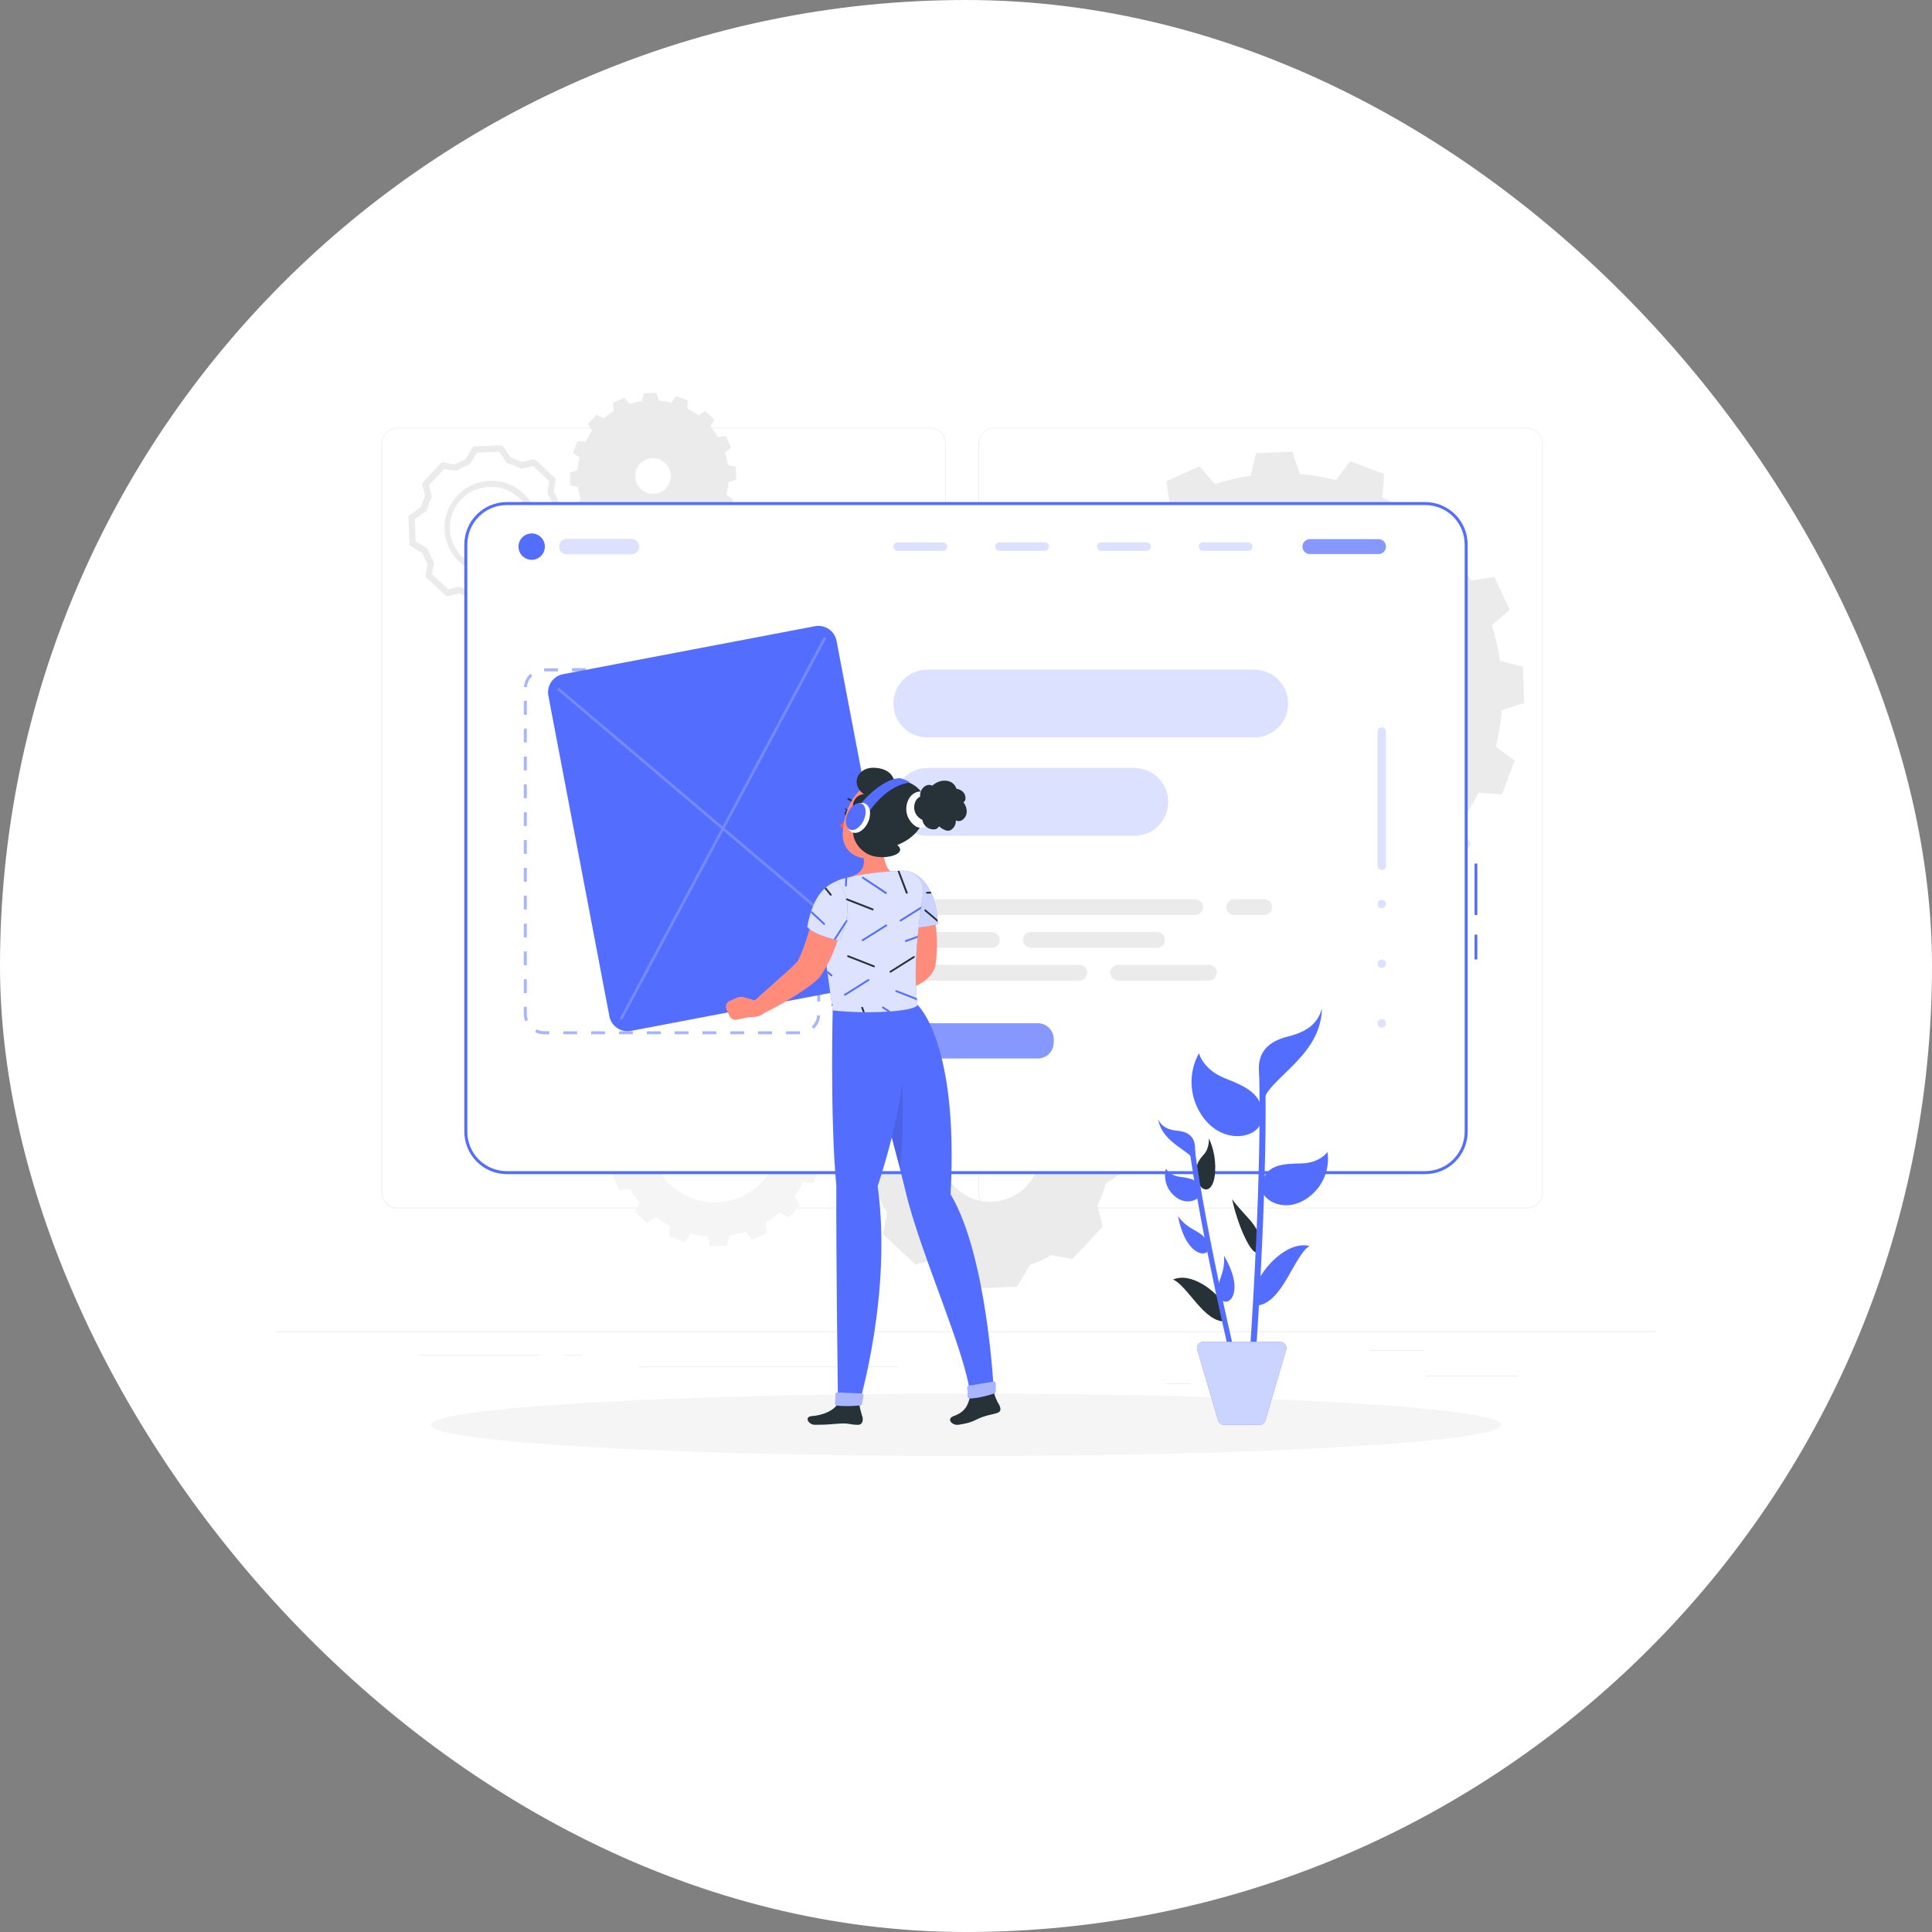 <svg width="140" height="140" viewBox="0 0 140 140" fill="none" xmlns="http://www.w3.org/2000/svg">
<rect x="0" y="0" width="140" height="140" fill="#808080" stroke="none"/>
<rect width="140" height="140" rx="70" fill="white"/>
<g clip-path="url(#clip0_481_2102)">
<path d="M120 96.478H20V96.528H120V96.478Z" fill="#EBEBEB"/>
<path d="M109.98 99.697H103.356V99.747H109.98V99.697Z" fill="#EBEBEB"/>
<path d="M86.244 100.24H84.506V100.29H86.244V100.24Z" fill="#EBEBEB"/>
<path d="M103.156 97.842H99.318V97.892H103.156V97.842Z" fill="#EBEBEB"/>
<path d="M39.13 98.178H30.492V98.228H39.13V98.178Z" fill="#EBEBEB"/>
<path d="M42.178 98.178H40.912V98.228H42.178V98.178Z" fill="#EBEBEB"/>
<path d="M65.03 99.022H46.294V99.072H65.03V99.022Z" fill="#EBEBEB"/>
<path d="M67.4 87.558H28.782C28.48 87.558 28.19 87.437 27.976 87.223C27.762 87.009 27.642 86.719 27.642 86.416V32.13C27.645 31.829 27.766 31.542 27.979 31.33C28.193 31.118 28.481 30.999 28.782 30.998H67.4C67.703 30.998 67.993 31.118 68.208 31.332C68.422 31.547 68.542 31.837 68.542 32.14V86.416C68.542 86.719 68.422 87.009 68.208 87.224C67.993 87.438 67.703 87.558 67.4 87.558ZM28.782 31.038C28.493 31.039 28.216 31.154 28.011 31.359C27.807 31.563 27.692 31.841 27.692 32.13V86.416C27.692 86.705 27.807 86.983 28.011 87.188C28.216 87.392 28.493 87.507 28.782 87.508H67.4C67.689 87.507 67.967 87.392 68.172 87.188C68.376 86.983 68.492 86.706 68.492 86.416V32.13C68.492 31.841 68.376 31.563 68.172 31.358C67.967 31.154 67.689 31.039 67.4 31.038H28.782Z" fill="#EBEBEB"/>
<path d="M110.662 87.558H72.042C71.739 87.558 71.449 87.437 71.235 87.223C71.021 87.009 70.9 86.719 70.9 86.416V32.13C70.903 31.829 71.025 31.541 71.239 31.33C71.452 31.118 71.741 30.999 72.042 30.998H110.662C110.962 30.999 111.25 31.119 111.463 31.33C111.676 31.542 111.797 31.83 111.8 32.13V86.416C111.8 86.718 111.68 87.008 111.467 87.222C111.254 87.436 110.964 87.557 110.662 87.558ZM72.042 31.038C71.752 31.039 71.475 31.154 71.27 31.358C71.066 31.563 70.95 31.841 70.95 32.13V86.416C70.95 86.706 71.066 86.983 71.27 87.188C71.475 87.392 71.752 87.507 72.042 87.508H110.662C110.951 87.507 111.229 87.392 111.433 87.188C111.638 86.983 111.753 86.706 111.754 86.416V32.13C111.753 31.841 111.638 31.563 111.433 31.358C111.229 31.154 110.951 31.039 110.662 31.038H72.042Z" fill="#EBEBEB"/>
<path d="M75.546 52.136L75.456 49.508L77.07 48.982C77.138 48.092 77.281 47.208 77.5 46.342L76.132 45.342L77.06 42.872L78.752 43.01C79.153 42.215 79.621 41.455 80.152 40.74L79.276 39.276L81.076 37.354L82.6 38.12C83.28 37.541 84.005 37.018 84.768 36.554L84.524 34.876L86.924 33.786L88.024 35.074C88.873 34.804 89.743 34.603 90.624 34.474L91.024 32.83L93.66 32.738L94.18 34.352C95.07 34.424 95.952 34.568 96.818 34.782L97.834 33.422L100.304 34.344L100.166 36.036C100.961 36.444 101.72 36.917 102.436 37.45L103.892 36.574L105.822 38.374L105.048 39.892C105.629 40.569 106.151 41.294 106.608 42.06L108.286 41.808L109.4 44.198L108.104 45.298C108.378 46.146 108.578 47.016 108.704 47.898L110.356 48.312L110.446 50.94L108.826 51.468C108.759 52.359 108.615 53.242 108.396 54.108L109.764 55.108L108.834 57.576L107.144 57.44C106.74 58.236 106.269 58.996 105.734 59.71L106.612 61.172L104.812 63.096L103.3 62.32C102.622 62.902 101.897 63.426 101.132 63.888L101.384 65.566L98.984 66.654L97.878 65.366C97.03 65.641 96.16 65.845 95.278 65.976L94.878 67.622L92.242 67.712L91.722 66.098C90.832 66.028 89.949 65.885 89.082 65.668L88.082 67.028L85.6 66.114L85.73 64.424C84.936 64.015 84.177 63.542 83.46 63.008L82 63.884L80.07 62.084L80.844 60.564C80.261 59.889 79.738 59.164 79.28 58.398L77.6 58.654L76.504 56.254L77.8 55.154C77.522 54.307 77.318 53.437 77.19 52.554L75.546 52.136ZM93.304 60.65C95.367 60.581 97.362 59.901 99.038 58.697C100.714 57.493 101.995 55.819 102.72 53.886C103.444 51.954 103.579 49.85 103.108 47.841C102.636 45.832 101.58 44.008 100.071 42.599C98.563 41.191 96.671 40.262 94.634 39.929C92.598 39.596 90.508 39.875 88.63 40.73C86.751 41.585 85.169 42.977 84.083 44.732C82.996 46.486 82.454 48.524 82.526 50.586C82.621 53.35 83.81 55.963 85.831 57.85C87.852 59.737 90.54 60.745 93.304 60.65Z" fill="#EBEBEB"/>
<path d="M43.954 83.285L43.914 82.101L44.642 81.863C44.675 81.461 44.742 81.063 44.842 80.673L44.226 80.219L44.644 79.105L45.406 79.167C45.588 78.808 45.801 78.465 46.042 78.143L45.642 77.483L46.456 76.617L47.136 76.967C47.443 76.705 47.77 76.469 48.114 76.259L48.004 75.503L49.086 75.011L49.58 75.599C49.963 75.476 50.356 75.383 50.754 75.323L50.938 74.581L52.126 74.541L52.36 75.269C52.762 75.302 53.16 75.369 53.55 75.469L54.008 74.855L55.122 75.271L55.06 76.033C55.418 76.218 55.76 76.431 56.084 76.671L56.74 76.271L57.61 77.071L57.26 77.757C57.523 78.062 57.759 78.389 57.964 78.735L58.722 78.621L59.216 79.703L58.632 80.199C58.756 80.582 58.848 80.975 58.906 81.373L59.652 81.559L59.692 82.745L58.962 82.983C58.929 83.385 58.862 83.783 58.762 84.173L59.378 84.627L58.96 85.741L58.196 85.679C58.014 86.037 57.802 86.38 57.562 86.703L57.962 87.361L57.15 88.229L56.468 87.879C56.163 88.142 55.835 88.379 55.49 88.587L55.604 89.343L54.522 89.833L54.024 89.253C53.641 89.376 53.248 89.469 52.85 89.529L52.666 90.271L51.478 90.311L51.242 89.583C50.837 89.55 50.436 89.483 50.042 89.383L49.6 89.999L48.484 89.599L48.544 88.837C48.186 88.652 47.844 88.439 47.52 88.199L46.864 88.599L45.994 87.799L46.342 87.113C46.08 86.808 45.844 86.481 45.638 86.135L44.882 86.249L44.388 85.167L44.972 84.671C44.847 84.288 44.754 83.895 44.696 83.497L43.954 83.285ZM51.954 87.125C52.884 87.094 53.784 86.787 54.54 86.244C55.295 85.701 55.873 84.946 56.2 84.075C56.526 83.204 56.587 82.255 56.375 81.349C56.162 80.443 55.686 79.621 55.006 78.986C54.325 78.35 53.472 77.931 52.554 77.781C51.636 77.631 50.693 77.757 49.846 78.142C48.999 78.528 48.286 79.156 47.796 79.947C47.306 80.738 47.062 81.657 47.094 82.587C47.115 83.205 47.258 83.812 47.515 84.374C47.771 84.937 48.136 85.443 48.588 85.865C49.04 86.286 49.571 86.614 50.15 86.831C50.728 87.047 51.344 87.147 51.962 87.125H51.954Z" fill="#F5F5F5"/>
<path d="M43.538 39.199L42.876 38.599L43.14 38.077C42.938 37.84 42.758 37.585 42.6 37.317L42.02 37.405L41.646 36.577L42.09 36.197C41.998 35.904 41.931 35.605 41.89 35.301L41.32 35.157L41.292 34.249L41.848 34.069C41.872 33.762 41.922 33.458 41.996 33.159L41.526 32.809L41.846 31.959L42.428 32.005C42.568 31.731 42.731 31.468 42.914 31.221L42.6 30.721L43.22 30.055L43.742 30.323C43.976 30.123 44.226 29.942 44.49 29.783L44.41 29.199L45.236 28.821L45.616 29.267C45.909 29.175 46.21 29.109 46.514 29.067L46.656 28.499L47.564 28.465L47.746 29.025C48.052 29.047 48.356 29.097 48.654 29.173L49 28.701L49.852 29.017L49.8 29.599C50.081 29.738 50.348 29.901 50.6 30.087L51.104 29.787L51.758 30.399L51.49 30.923C51.692 31.156 51.873 31.406 52.03 31.671L52.6 31.599L52.976 32.429L52.538 32.799C52.634 33.092 52.704 33.392 52.748 33.697L53.32 33.839L53.348 34.747L52.79 34.927C52.767 35.234 52.718 35.539 52.644 35.839L53.116 36.185L52.8 37.035L52.212 36.999C52.072 37.272 51.909 37.534 51.726 37.781L52.028 38.283L51.4 38.939L50.88 38.673C50.646 38.872 50.396 39.052 50.132 39.211L50.218 39.789L49.4 40.167L49.02 39.723C48.726 39.813 48.426 39.88 48.122 39.923L47.98 40.491L47.072 40.523L46.89 39.965C46.584 39.942 46.28 39.892 45.982 39.817L45.634 40.287L44.782 39.969L44.828 39.385C44.554 39.246 44.292 39.083 44.046 38.899L43.538 39.199ZM48.262 35.373C48.437 35.186 48.552 34.951 48.593 34.699C48.634 34.446 48.6 34.187 48.494 33.954C48.388 33.721 48.215 33.525 47.998 33.39C47.781 33.255 47.528 33.188 47.272 33.197C47.017 33.205 46.769 33.29 46.561 33.439C46.353 33.588 46.194 33.796 46.105 34.035C46.015 34.275 45.998 34.535 46.056 34.785C46.114 35.034 46.245 35.26 46.432 35.435C46.556 35.552 46.701 35.643 46.86 35.704C47.019 35.764 47.188 35.793 47.358 35.788C47.528 35.783 47.696 35.744 47.851 35.675C48.006 35.605 48.146 35.505 48.262 35.381V35.373Z" fill="#EBEBEB"/>
<path d="M61.876 82.198L63.388 81.154C63.533 80.61 63.735 80.083 63.988 79.58L63.6 78.058L65.8 75.708L67.344 75.992C67.828 75.702 68.34 75.463 68.872 75.278L69.812 73.698L73.024 73.588L74.068 75.1C74.612 75.245 75.139 75.446 75.642 75.7L77.162 75.314L79.512 77.514L79.23 79.054C79.521 79.539 79.76 80.053 79.944 80.588L81.526 81.526L81.636 84.74L80.122 85.784C79.977 86.331 79.776 86.862 79.522 87.368L79.908 88.884L77.708 91.234L76.172 90.952C75.683 91.242 75.167 91.482 74.63 91.668L73.692 93.246L70.48 93.356L69.436 91.846C68.888 91.7 68.356 91.499 67.848 91.246L66.336 91.63L63.986 89.43L64.268 87.888C63.977 87.402 63.737 86.888 63.554 86.352L61.972 85.414L61.876 82.198ZM71.888 87.082C72.603 87.057 73.294 86.821 73.874 86.404C74.454 85.986 74.898 85.406 75.148 84.737C75.399 84.067 75.445 83.338 75.282 82.642C75.118 81.946 74.751 81.315 74.228 80.827C73.706 80.339 73.05 80.018 72.344 79.903C71.639 79.788 70.915 79.885 70.264 80.182C69.614 80.478 69.066 80.961 68.69 81.569C68.314 82.177 68.127 82.883 68.152 83.598C68.185 84.556 68.598 85.461 69.298 86.115C69.999 86.769 70.93 87.118 71.888 87.086V87.082Z" fill="#EBEBEB"/>
<path d="M34.82 44.2C34.783 44.2 34.747 44.191 34.715 44.174C34.682 44.157 34.654 44.132 34.634 44.102L34.076 43.302C33.801 43.221 33.534 43.118 33.276 42.994L32.476 43.194C32.439 43.204 32.4 43.204 32.363 43.195C32.326 43.185 32.292 43.166 32.264 43.14L30.904 41.87C30.877 41.845 30.856 41.813 30.843 41.779C30.831 41.744 30.828 41.706 30.834 41.67L30.984 40.87C30.84 40.622 30.719 40.361 30.622 40.092L29.776 39.588C29.743 39.568 29.716 39.541 29.697 39.509C29.677 39.476 29.666 39.44 29.664 39.402L29.6 37.508C29.598 37.469 29.606 37.43 29.623 37.395C29.64 37.36 29.666 37.33 29.698 37.308L30.498 36.75C30.576 36.474 30.679 36.207 30.806 35.95L30.606 35.15C30.597 35.113 30.597 35.074 30.607 35.037C30.616 35 30.634 34.966 30.66 34.938L31.932 33.578C31.957 33.551 31.989 33.531 32.023 33.519C32.058 33.507 32.096 33.504 32.132 33.51L32.944 33.658C33.192 33.515 33.452 33.394 33.72 33.296L34.222 32.45C34.241 32.417 34.269 32.39 34.302 32.37C34.335 32.351 34.372 32.341 34.41 32.34L36.27 32.276C36.309 32.274 36.348 32.282 36.383 32.299C36.417 32.316 36.448 32.342 36.47 32.374L37.028 33.174C37.303 33.254 37.57 33.357 37.828 33.482L38.628 33.282C38.663 33.274 38.7 33.276 38.734 33.285C38.769 33.294 38.801 33.312 38.828 33.336L40.2 34.618C40.227 34.643 40.247 34.674 40.259 34.709C40.271 34.744 40.274 34.781 40.268 34.818L40.12 35.618C40.262 35.867 40.383 36.128 40.482 36.398L41.328 36.9C41.36 36.919 41.388 36.946 41.407 36.978C41.426 37.011 41.437 37.048 41.438 37.086L41.502 38.948C41.504 38.987 41.496 39.025 41.479 39.06C41.462 39.096 41.436 39.126 41.404 39.148L40.604 39.708C40.525 39.983 40.423 40.25 40.298 40.508L40.498 41.308C40.507 41.345 40.507 41.383 40.498 41.421C40.489 41.458 40.47 41.492 40.444 41.52L39.174 42.88C39.148 42.906 39.117 42.926 39.082 42.938C39.047 42.95 39.01 42.953 38.974 42.948L38.174 42.8C37.924 42.944 37.663 43.065 37.392 43.164L36.89 44.008C36.87 44.04 36.843 44.068 36.81 44.087C36.777 44.106 36.74 44.117 36.702 44.118L34.842 44.182L34.82 44.2ZM33.296 42.518C33.331 42.518 33.366 42.526 33.398 42.542C33.677 42.684 33.971 42.797 34.274 42.878C34.326 42.892 34.371 42.923 34.402 42.968L34.936 43.742L36.55 43.688L37.028 42.888C37.057 42.84 37.102 42.803 37.156 42.786C37.451 42.681 37.734 42.547 38.002 42.386C38.05 42.358 38.106 42.348 38.16 42.358L38.926 42.498L40.028 41.318L39.828 40.56C39.815 40.506 39.821 40.449 39.846 40.4C39.988 40.122 40.1 39.829 40.18 39.528C40.194 39.475 40.227 39.429 40.272 39.4L41.046 38.866L41 37.242L40.2 36.762C40.153 36.734 40.118 36.691 40.102 36.64C39.998 36.347 39.864 36.065 39.702 35.8C39.672 35.751 39.66 35.692 39.67 35.636L39.8 34.864L38.62 33.764L37.86 33.964C37.806 33.976 37.75 33.969 37.7 33.946C37.426 33.802 37.138 33.686 36.84 33.6C36.787 33.586 36.741 33.554 36.71 33.51L36.174 32.74L34.562 32.8L34.08 33.6C34.059 33.636 34.029 33.665 33.992 33.684L33.946 33.704C33.656 33.804 33.377 33.935 33.114 34.094C33.066 34.122 33.01 34.132 32.956 34.122L32.184 33.98L31.082 35.16L31.282 35.92C31.296 35.973 31.29 36.03 31.266 36.08C31.124 36.357 31.012 36.648 30.93 36.948C30.915 37 30.883 37.046 30.838 37.078L30.064 37.612L30.12 39.226L30.92 39.706C30.966 39.733 31.001 39.777 31.018 39.828C31.121 40.123 31.255 40.406 31.418 40.674C31.446 40.721 31.456 40.777 31.446 40.832L31.306 41.602L32.486 42.704L33.242 42.504C33.26 42.502 33.278 42.504 33.296 42.508V42.518ZM35.552 41.638C34.656 41.622 33.802 41.253 33.176 40.61C32.551 39.968 32.204 39.105 32.212 38.208C32.22 37.312 32.582 36.455 33.218 35.824C33.855 35.192 34.715 34.838 35.612 34.838C36.508 34.838 37.369 35.192 38.005 35.824C38.642 36.455 39.004 37.312 39.012 38.208C39.02 39.105 38.673 39.968 38.048 40.61C37.422 41.253 36.568 41.622 35.672 41.638H35.552ZM35.552 35.288H35.448C34.666 35.314 33.927 35.65 33.393 36.221C32.859 36.793 32.574 37.553 32.601 38.335C32.627 39.116 32.963 39.855 33.535 40.389C34.106 40.923 34.866 41.208 35.648 41.182C36.43 41.169 37.174 40.846 37.718 40.284C38.262 39.721 38.56 38.967 38.547 38.185C38.534 37.403 38.211 36.658 37.649 36.114C37.087 35.571 36.332 35.273 35.55 35.286L35.552 35.288Z" fill="#EBEBEB"/>
<path d="M70 105.512C91.416 105.512 108.778 104.499 108.778 103.248C108.778 101.998 91.416 100.984 70 100.984C48.583 100.984 31.222 101.998 31.222 103.248C31.222 104.499 48.583 105.512 70 105.512Z" fill="#F5F5F5"/>
<path d="M103.282 36.49H36.718C35.082 36.49 33.756 37.816 33.756 39.452V82.01C33.756 83.646 35.082 84.972 36.718 84.972H103.282C104.918 84.972 106.244 83.646 106.244 82.01V39.452C106.244 37.816 104.918 36.49 103.282 36.49Z" fill="white"/>
<path d="M107.052 69.528H106.852V67.728H107.052V69.528ZM107.052 66.308H106.852V62.576H107.052V66.308Z" fill="#536DFE"/>
<path d="M103.282 85.081H36.718C35.904 85.08 35.124 84.756 34.548 84.18C33.973 83.605 33.649 82.825 33.648 82.011V39.453C33.648 38.639 33.972 37.858 34.548 37.283C35.123 36.707 35.904 36.383 36.718 36.383H103.282C104.096 36.383 104.877 36.707 105.452 37.283C106.028 37.858 106.351 38.639 106.352 39.453V82.011C106.351 82.825 106.027 83.605 105.452 84.18C104.876 84.756 104.096 85.08 103.282 85.081ZM36.718 36.599C35.961 36.599 35.236 36.9 34.7 37.435C34.165 37.97 33.864 38.696 33.864 39.453V82.011C33.864 82.768 34.165 83.493 34.7 84.028C35.236 84.563 35.961 84.864 36.718 84.865H103.282C104.039 84.864 104.764 84.563 105.299 84.028C105.835 83.493 106.135 82.768 106.136 82.011V39.453C106.135 38.696 105.835 37.97 105.299 37.435C104.764 36.9 104.039 36.599 103.282 36.599H36.718Z" fill="#536DFE"/>
<path opacity="0.5" d="M57.96 74.948H56.96V74.732H57.96L57.978 74.948H57.96ZM55.944 74.948H54.934V74.732H55.944V74.948ZM53.926 74.948H52.926V74.732H53.926V74.948ZM51.91 74.948H50.9V74.732H51.91V74.948ZM49.892 74.948H48.892V74.732H49.892V74.948ZM47.874 74.948H46.874V74.732H47.874V74.948ZM45.858 74.948H44.858V74.732H45.858V74.948ZM43.84 74.948H42.84V74.732H43.84V74.948ZM41.824 74.948H40.824V74.732H41.824V74.948ZM39.806 74.948H39.43C39.201 74.949 38.976 74.895 38.772 74.792L38.868 74.592C39.042 74.68 39.235 74.726 39.43 74.726H39.8L39.806 74.948ZM58.964 74.548L58.818 74.39C59.049 74.177 59.192 73.885 59.218 73.572L59.434 73.59C59.404 73.958 59.236 74.302 58.964 74.552V74.548ZM38.056 73.998C37.992 73.829 37.958 73.649 37.958 73.468V72.96H38.174V73.468C38.174 73.623 38.202 73.776 38.258 73.92L38.056 73.998ZM59.432 72.568H59.216V71.568H59.432V72.568ZM38.174 71.96H37.958V70.96H38.174V71.96ZM59.432 70.56H59.216V69.56H59.432V70.56ZM38.174 69.944H37.958V68.944H38.174V69.944ZM59.432 68.544H59.216V67.544H59.432V68.544ZM38.174 67.926H37.958V66.926H38.174V67.926ZM59.432 66.526H59.216V65.526H59.432V66.526ZM38.174 65.91H37.958V64.9H38.174V65.91ZM59.432 64.51H59.216V63.51H59.432V64.51ZM38.174 63.892H37.958V62.892H38.174V63.892ZM59.432 62.492H59.216V61.482H59.432V62.492ZM38.174 61.874H37.958V60.874H38.174V61.874ZM59.432 60.474H59.216V59.474H59.432V60.474ZM38.174 59.858H37.958V58.858H38.174V59.858ZM59.432 58.458H59.216V57.448H59.432V58.458ZM38.174 57.84H37.958V56.84H38.174V57.84ZM59.432 56.44H59.216V55.44H59.432V56.44ZM38.174 55.824H37.958V54.824H38.174V55.824ZM59.432 54.424H59.216V53.424H59.432V54.424ZM38.174 53.798H37.958V52.798H38.174V53.798ZM59.432 52.398H59.216V51.398H59.432V52.398ZM38.174 51.798H37.958V50.788H38.174V51.798ZM59.432 50.398H59.216V49.9C59.217 49.743 59.188 49.588 59.13 49.442L59.33 49.362C59.398 49.533 59.432 49.716 59.432 49.9V50.398ZM38.18 49.798L37.964 49.78C37.996 49.414 38.163 49.073 38.432 48.824L38.58 48.984C38.352 49.191 38.21 49.475 38.18 49.782V49.798ZM58.516 48.78C58.343 48.694 58.153 48.65 57.96 48.65H57.576V48.418H57.96C58.186 48.418 58.409 48.47 58.612 48.57L58.516 48.78ZM56.568 48.65H55.568V48.418H56.568V48.65ZM54.55 48.65H53.55V48.418H54.55V48.65ZM52.534 48.65H51.534V48.418H52.534V48.65ZM50.516 48.65H49.516V48.418H50.516V48.65ZM48.5 48.65H47.49V48.418H48.5V48.65ZM46.482 48.65H45.482V48.418H46.482V48.65ZM44.466 48.65H43.466V48.418H44.466V48.65ZM42.448 48.65H41.448V48.418H42.448V48.65ZM40.43 48.65H39.43V48.434H40.43V48.65Z" fill="#536DFE"/>
<path d="M39.484 39.61C39.484 39.8 39.428 39.984 39.322 40.142C39.217 40.299 39.068 40.421 38.893 40.494C38.718 40.566 38.526 40.585 38.34 40.548C38.155 40.511 37.985 40.419 37.851 40.286C37.718 40.152 37.627 39.981 37.59 39.796C37.553 39.61 37.572 39.418 37.645 39.243C37.718 39.068 37.841 38.919 37.998 38.814C38.156 38.71 38.341 38.654 38.53 38.654C38.783 38.655 39.026 38.756 39.205 38.935C39.383 39.114 39.484 39.357 39.484 39.61Z" fill="#536DFE"/>
<path opacity="0.2" d="M45.752 40.169H41.07C40.922 40.168 40.78 40.109 40.675 40.005C40.57 39.9 40.511 39.759 40.51 39.611C40.51 39.462 40.569 39.32 40.674 39.215C40.779 39.111 40.921 39.051 41.07 39.051H45.752C45.9 39.051 46.042 39.111 46.147 39.215C46.252 39.32 46.311 39.462 46.312 39.611C46.311 39.759 46.251 39.9 46.147 40.005C46.042 40.109 45.9 40.168 45.752 40.169Z" fill="#536DFE"/>
<path opacity="0.2" d="M68.332 39.917H65.046C64.965 39.917 64.887 39.885 64.829 39.827C64.772 39.77 64.74 39.692 64.74 39.611C64.74 39.57 64.747 39.531 64.763 39.493C64.778 39.456 64.8 39.422 64.829 39.394C64.857 39.365 64.891 39.343 64.928 39.327C64.966 39.312 65.005 39.304 65.046 39.305H68.332C68.372 39.304 68.412 39.312 68.449 39.327C68.486 39.343 68.52 39.365 68.549 39.394C68.577 39.422 68.6 39.456 68.615 39.493C68.63 39.531 68.638 39.57 68.638 39.611C68.638 39.692 68.606 39.77 68.548 39.827C68.491 39.885 68.413 39.917 68.332 39.917Z" fill="#536DFE"/>
<path opacity="0.2" d="M75.706 39.917H72.42C72.339 39.916 72.261 39.884 72.204 39.827C72.147 39.769 72.114 39.692 72.114 39.611C72.114 39.529 72.146 39.452 72.203 39.394C72.261 39.337 72.339 39.305 72.42 39.305H75.706C75.746 39.304 75.786 39.312 75.823 39.327C75.86 39.343 75.894 39.365 75.923 39.394C75.951 39.422 75.974 39.456 75.989 39.493C76.004 39.531 76.012 39.57 76.012 39.611C76.012 39.692 75.98 39.77 75.922 39.827C75.865 39.885 75.787 39.917 75.706 39.917Z" fill="#536DFE"/>
<path opacity="0.2" d="M83.08 39.917H79.8C79.719 39.916 79.642 39.884 79.584 39.827C79.527 39.769 79.495 39.692 79.494 39.611C79.494 39.529 79.526 39.452 79.584 39.394C79.641 39.337 79.719 39.305 79.8 39.305H83.08C83.121 39.304 83.16 39.312 83.198 39.327C83.235 39.343 83.269 39.365 83.298 39.394C83.326 39.422 83.349 39.456 83.365 39.493C83.38 39.53 83.388 39.57 83.388 39.611C83.388 39.692 83.355 39.77 83.297 39.827C83.24 39.885 83.162 39.917 83.08 39.917Z" fill="#536DFE"/>
<path opacity="0.2" d="M90.456 39.917H87.168C87.087 39.916 87.009 39.884 86.952 39.827C86.895 39.769 86.862 39.692 86.862 39.611C86.862 39.529 86.894 39.452 86.951 39.394C87.009 39.337 87.087 39.305 87.168 39.305H90.456C90.537 39.305 90.615 39.337 90.672 39.394C90.73 39.452 90.762 39.529 90.762 39.611C90.761 39.692 90.729 39.769 90.672 39.827C90.614 39.884 90.537 39.916 90.456 39.917Z" fill="#536DFE"/>
<path opacity="0.7" d="M99.892 40.15H94.92C94.777 40.15 94.639 40.093 94.538 39.992C94.437 39.891 94.38 39.754 94.38 39.61C94.38 39.539 94.393 39.469 94.42 39.403C94.447 39.337 94.487 39.278 94.537 39.227C94.588 39.177 94.647 39.137 94.713 39.11C94.778 39.082 94.849 39.068 94.92 39.068H99.892C99.963 39.068 100.033 39.082 100.099 39.11C100.165 39.137 100.224 39.177 100.274 39.227C100.325 39.278 100.364 39.337 100.391 39.403C100.418 39.469 100.432 39.539 100.432 39.61C100.432 39.754 100.375 39.891 100.274 39.992C100.172 40.093 100.035 40.15 99.892 40.15Z" fill="#536DFE"/>
<path opacity="0.7" d="M75.204 74.147H65.892C65.255 74.147 64.74 74.662 64.74 75.299V75.549C64.74 76.185 65.255 76.701 65.892 76.701H75.204C75.84 76.701 76.356 76.185 76.356 75.549V75.299C76.356 74.662 75.84 74.147 75.204 74.147Z" fill="#536DFE"/>
<path opacity="0.2" d="M99.82 62.737V53.013C99.82 52.973 99.827 52.933 99.843 52.896C99.858 52.858 99.88 52.825 99.909 52.796C99.937 52.768 99.971 52.745 100.008 52.73C100.046 52.715 100.086 52.707 100.126 52.707C100.207 52.707 100.285 52.739 100.342 52.797C100.4 52.854 100.432 52.932 100.432 53.013V62.737C100.432 62.818 100.4 62.896 100.342 62.953C100.285 63.011 100.207 63.043 100.126 63.043C100.086 63.043 100.046 63.036 100.008 63.02C99.971 63.005 99.937 62.983 99.909 62.954C99.88 62.925 99.858 62.892 99.843 62.855C99.827 62.817 99.82 62.777 99.82 62.737Z" fill="#536DFE"/>
<path opacity="0.2" d="M100.126 65.817C100.295 65.817 100.432 65.68 100.432 65.511C100.432 65.342 100.295 65.205 100.126 65.205C99.957 65.205 99.82 65.342 99.82 65.511C99.82 65.68 99.957 65.817 100.126 65.817Z" fill="#536DFE"/>
<path opacity="0.2" d="M100.126 70.141C100.295 70.141 100.432 70.004 100.432 69.835C100.432 69.666 100.295 69.529 100.126 69.529C99.957 69.529 99.82 69.666 99.82 69.835C99.82 70.004 99.957 70.141 100.126 70.141Z" fill="#536DFE"/>
<path opacity="0.2" d="M100.126 74.466C100.295 74.466 100.432 74.329 100.432 74.159C100.432 73.99 100.295 73.853 100.126 73.853C99.957 73.853 99.82 73.99 99.82 74.159C99.82 74.329 99.957 74.466 100.126 74.466Z" fill="#536DFE"/>
<path opacity="0.2" d="M90.888 48.527H67.196C65.839 48.527 64.74 49.627 64.74 50.982C64.74 52.338 65.839 53.437 67.196 53.437H90.888C92.244 53.437 93.344 52.338 93.344 50.982C93.344 49.627 92.244 48.527 90.888 48.527Z" fill="#536DFE"/>
<path opacity="0.2" d="M82.2 60.566H67.2C66.549 60.565 65.925 60.305 65.465 59.845C65.005 59.385 64.746 58.761 64.744 58.11C64.746 57.459 65.005 56.836 65.465 56.375C65.925 55.915 66.549 55.656 67.2 55.654H82.2C82.851 55.656 83.474 55.916 83.934 56.376C84.394 56.836 84.653 57.46 84.654 58.11C84.653 58.761 84.394 59.384 83.934 59.844C83.474 60.305 82.851 60.564 82.2 60.566Z" fill="#536DFE"/>
<path d="M86.6 66.308H65.314C65.162 66.308 65.016 66.247 64.909 66.139C64.801 66.032 64.74 65.886 64.74 65.734C64.74 65.582 64.801 65.436 64.909 65.329C65.016 65.221 65.162 65.161 65.314 65.16H86.6C86.752 65.161 86.897 65.221 87.005 65.329C87.113 65.436 87.173 65.582 87.174 65.734C87.173 65.886 87.113 66.032 87.005 66.139C86.897 66.247 86.752 66.308 86.6 66.308Z" fill="#EBEBEB"/>
<path d="M91.61 66.308H89.432C89.28 66.308 89.134 66.247 89.027 66.139C88.919 66.032 88.858 65.886 88.858 65.734C88.858 65.582 88.919 65.436 89.027 65.329C89.134 65.221 89.28 65.161 89.432 65.16H91.61C91.762 65.161 91.908 65.221 92.015 65.329C92.123 65.436 92.183 65.582 92.184 65.734C92.183 65.886 92.123 66.032 92.015 66.139C91.908 66.247 91.762 66.308 91.61 66.308Z" fill="#EBEBEB"/>
<path d="M74.694 67.537H83.848C84 67.538 84.146 67.598 84.253 67.706C84.361 67.813 84.422 67.959 84.422 68.111C84.422 68.263 84.361 68.409 84.253 68.516C84.146 68.624 84 68.685 83.848 68.685H74.694C74.542 68.685 74.396 68.624 74.289 68.516C74.181 68.409 74.121 68.263 74.12 68.111C74.121 67.959 74.181 67.813 74.289 67.706C74.396 67.598 74.542 67.538 74.694 67.537Z" fill="#EBEBEB"/>
<path d="M65.314 67.537H71.868C72.02 67.538 72.165 67.598 72.273 67.706C72.381 67.813 72.441 67.959 72.442 68.111C72.441 68.263 72.381 68.409 72.273 68.516C72.165 68.624 72.02 68.685 71.868 68.685H65.314C65.162 68.685 65.016 68.624 64.909 68.516C64.801 68.409 64.74 68.263 64.74 68.111C64.74 67.959 64.801 67.813 64.909 67.706C65.016 67.598 65.162 67.538 65.314 67.537Z" fill="#EBEBEB"/>
<path d="M78.212 71.06H65.314C65.162 71.06 65.016 70.999 64.909 70.891C64.801 70.784 64.74 70.638 64.74 70.486C64.74 70.334 64.801 70.188 64.909 70.081C65.016 69.973 65.162 69.913 65.314 69.912H78.212C78.364 69.913 78.51 69.973 78.617 70.081C78.725 70.188 78.785 70.334 78.786 70.486C78.785 70.638 78.725 70.784 78.617 70.891C78.51 70.999 78.364 71.06 78.212 71.06Z" fill="#EBEBEB"/>
<path d="M87.6 71.06H81.036C80.884 71.06 80.738 70.999 80.631 70.891C80.523 70.784 80.462 70.638 80.462 70.486C80.462 70.334 80.523 70.188 80.631 70.081C80.738 69.973 80.884 69.913 81.036 69.912H87.6C87.752 69.913 87.898 69.973 88.005 70.081C88.113 70.188 88.173 70.334 88.174 70.486C88.173 70.638 88.113 70.784 88.005 70.891C87.898 70.999 87.752 71.06 87.6 71.06Z" fill="#EBEBEB"/>
<path d="M59.053 45.378L40.803 48.853C40.076 48.991 39.599 49.693 39.737 50.42L44.157 73.635C44.295 74.362 44.997 74.839 45.724 74.701L63.974 71.226C64.701 71.087 65.178 70.386 65.04 69.659L60.62 46.444C60.481 45.717 59.78 45.24 59.053 45.378Z" fill="#536DFE"/>
<g opacity="0.2">
<path d="M45.024 73.898C45.007 73.898 44.991 73.894 44.976 73.886C44.953 73.873 44.936 73.851 44.928 73.826C44.921 73.801 44.924 73.773 44.936 73.75L59.66 46.234C59.666 46.222 59.675 46.212 59.685 46.204C59.695 46.196 59.707 46.189 59.72 46.186C59.732 46.182 59.745 46.181 59.759 46.182C59.772 46.184 59.784 46.188 59.796 46.194C59.807 46.2 59.818 46.209 59.826 46.219C59.834 46.229 59.84 46.241 59.844 46.254C59.848 46.266 59.849 46.279 59.848 46.293C59.846 46.306 59.842 46.318 59.836 46.33L45.112 73.844C45.103 73.86 45.091 73.873 45.075 73.883C45.06 73.892 45.042 73.897 45.024 73.898Z" fill="white"/>
<path d="M64.288 70.231C64.265 70.23 64.242 70.222 64.224 70.207L40.424 50.027C40.414 50.019 40.406 50.008 40.4 49.997C40.393 49.985 40.39 49.972 40.389 49.959C40.387 49.946 40.389 49.933 40.393 49.921C40.397 49.908 40.404 49.897 40.412 49.887C40.429 49.867 40.454 49.854 40.481 49.852C40.507 49.85 40.534 49.858 40.554 49.875L64.354 70.053C64.374 70.07 64.386 70.095 64.388 70.121C64.391 70.148 64.383 70.174 64.366 70.195C64.357 70.206 64.345 70.215 64.331 70.222C64.318 70.228 64.303 70.231 64.288 70.231Z" fill="white"/>
</g>
<path d="M61.954 72.814C61.954 72.814 64.554 81.88 65.622 86.332C66.734 91.008 70.04 98.076 70.316 101.176C70.602 101.29 71.528 101.162 72.022 100.922C72.022 100.922 71.57 91.04 68.882 86.54C69.482 75.463 66.482 72.814 66.482 72.814H61.954Z" fill="#536DFE"/>
<path opacity="0.1" d="M65.334 77.369L63.866 79.623C64.332 81.323 64.808 83.095 65.196 84.623C65.6 81.981 65.334 77.369 65.334 77.369Z" fill="black"/>
<path d="M67.338 65.002C67.38 65.126 67.41 65.214 67.44 65.318C67.47 65.422 67.496 65.518 67.524 65.614C67.578 65.814 67.62 66.014 67.662 66.214C67.743 66.61 67.803 67.011 67.842 67.414C67.886 67.822 67.903 68.232 67.894 68.642C67.89 69.058 67.856 69.474 67.794 69.886V69.954C67.787 70 67.776 70.046 67.76 70.09C67.669 70.332 67.533 70.555 67.36 70.748C67.216 70.906 67.054 71.047 66.876 71.168C66.577 71.363 66.252 71.516 65.91 71.622C65.604 71.714 65.291 71.781 64.974 71.822C64.664 71.864 64.351 71.882 64.038 71.876C63.916 71.872 63.798 71.827 63.704 71.748C63.611 71.669 63.546 71.56 63.522 71.44C63.497 71.32 63.513 71.195 63.568 71.085C63.623 70.976 63.713 70.888 63.824 70.836L63.87 70.814C64.098 70.71 64.356 70.6 64.588 70.486C64.816 70.376 65.039 70.254 65.254 70.122C65.438 70.009 65.607 69.875 65.758 69.722C65.882 69.594 65.916 69.478 65.896 69.47L65.852 69.67C65.852 69.338 65.852 69.008 65.832 68.67C65.812 68.332 65.77 67.998 65.716 67.67C65.662 67.342 65.604 66.992 65.528 66.658C65.492 66.49 65.45 66.322 65.41 66.156L65.348 65.912L65.288 65.69L65.272 65.632C65.216 65.367 65.261 65.09 65.399 64.856C65.537 64.622 65.757 64.448 66.016 64.369C66.276 64.29 66.556 64.311 66.8 64.428C67.045 64.546 67.237 64.75 67.338 65.002Z" fill="#FF8B7B"/>
<path d="M64.716 70.849L63.41 70.477C63.223 70.423 63.023 70.438 62.846 70.521L62.358 70.743C62.301 70.769 62.25 70.806 62.208 70.852C62.165 70.898 62.133 70.952 62.111 71.011C62.09 71.07 62.081 71.133 62.084 71.195C62.087 71.258 62.103 71.319 62.13 71.375L62.358 71.847C62.404 71.942 62.48 72.02 62.575 72.066C62.669 72.113 62.777 72.126 62.88 72.103L63.756 71.913C63.756 71.913 64.74 71.977 65.088 71.393L64.716 70.849Z" fill="#FF8B7B"/>
<path d="M65.898 63.17C65.198 63.896 64.824 64.99 65.392 67.08C66.14 67.45 67.952 66.97 67.952 66.97C67.952 66.97 67.978 63.83 65.898 63.17Z" fill="#536DFE"/>
<path opacity="0.7" d="M65.898 63.17C65.198 63.896 64.824 64.99 65.392 67.08C66.14 67.45 67.952 66.97 67.952 66.97C67.952 66.97 67.978 63.83 65.898 63.17Z" fill="white"/>
<path d="M67.168 64.627C67.159 64.627 67.151 64.629 67.143 64.632C67.135 64.636 67.127 64.641 67.121 64.647C67.115 64.654 67.111 64.661 67.108 64.669C67.105 64.678 67.104 64.686 67.104 64.695C67.105 64.712 67.112 64.728 67.125 64.739C67.137 64.751 67.153 64.757 67.17 64.757L67.496 64.745C67.478 64.703 67.458 64.659 67.438 64.617L67.168 64.627Z" fill="#263238"/>
<path d="M67.092 65.919C67.08 65.907 67.063 65.9 67.046 65.9C67.029 65.9 67.013 65.907 67 65.919C66.994 65.925 66.989 65.933 66.986 65.941C66.982 65.949 66.981 65.957 66.981 65.966C66.981 65.975 66.982 65.984 66.986 65.992C66.989 66 66.994 66.007 67 66.013L67.94 66.813C67.94 66.763 67.94 66.703 67.93 66.633L67.092 65.919Z" fill="#263238"/>
<path d="M65.201 66.151L66.258 65.487C66.273 65.478 66.284 65.463 66.288 65.446C66.292 65.429 66.289 65.411 66.279 65.396C66.27 65.381 66.255 65.371 66.238 65.367C66.221 65.363 66.203 65.366 66.189 65.375L65.177 66.011C65.174 66.057 65.184 66.105 65.201 66.151Z" fill="#536DFE"/>
<path d="M64.106 60.039C63.974 60.957 63.88 62.623 64.53 63.145C64.53 63.145 63.672 63.123 62.02 64.449C61.42 63.769 61.766 63.485 61.766 63.485C62.746 63.125 62.686 62.385 62.48 61.709L64.106 60.039Z" fill="#FF8B7B"/>
<path d="M61.512 58.918C61.482 59.038 61.394 59.118 61.312 59.118C61.23 59.118 61.196 58.996 61.226 58.876C61.256 58.756 61.342 58.676 61.426 58.676C61.51 58.676 61.542 58.802 61.512 58.918Z" fill="#263238"/>
<path d="M61.458 58.689L61.196 58.555C61.196 58.555 61.284 58.801 61.458 58.689Z" fill="#263238"/>
<path d="M61.46 59.145C61.286 59.4 61.079 59.632 60.846 59.834C60.897 59.889 60.959 59.931 61.028 59.959C61.098 59.986 61.172 59.996 61.246 59.99L61.46 59.145Z" fill="#FF5652"/>
<path d="M61.41 57.928C61.407 57.919 61.405 57.911 61.405 57.902C61.405 57.893 61.407 57.884 61.41 57.876C61.418 57.858 61.432 57.844 61.449 57.837C61.467 57.83 61.487 57.83 61.504 57.838C61.614 57.875 61.715 57.937 61.797 58.019C61.879 58.101 61.941 58.201 61.978 58.312C61.98 58.321 61.981 58.33 61.979 58.339C61.978 58.348 61.974 58.357 61.969 58.365C61.964 58.372 61.958 58.379 61.95 58.384C61.942 58.389 61.933 58.392 61.924 58.394C61.905 58.396 61.886 58.392 61.87 58.382C61.854 58.372 61.842 58.356 61.836 58.338C61.806 58.251 61.755 58.172 61.69 58.107C61.624 58.043 61.544 57.994 61.456 57.966C61.446 57.963 61.437 57.959 61.429 57.952C61.421 57.946 61.414 57.937 61.41 57.928Z" fill="#263238"/>
<path d="M65.526 59.181C65.106 60.581 64.958 61.197 64.066 61.801C62.722 62.711 61.084 61.985 61.066 60.501C61.066 59.165 61.746 57.083 63.278 56.761C63.606 56.679 63.949 56.687 64.272 56.783C64.596 56.879 64.887 57.06 65.117 57.307C65.347 57.555 65.506 57.859 65.578 58.188C65.65 58.518 65.632 58.861 65.526 59.181Z" fill="#FF8B7B"/>
<path d="M62.262 59.268C61.426 58.668 61.834 57.584 62.6 57.55C61.6 56.85 62.122 55.584 63.344 55.634C64.566 55.684 64.744 56.434 64.744 56.434C64.744 56.434 66.716 56.534 66.992 57.966C67.318 59.654 66.288 60.734 65.02 61.234C65.882 61.94 63.85 62.434 62.838 61.866C61.826 61.298 61.44 60.02 62.262 59.268Z" fill="#263238"/>
<path d="M66.9 57.376C65.826 57.176 65.286 58.664 65.986 59.532C66.089 59.662 66.21 59.777 66.346 59.872C66.448 59.938 66.566 59.976 66.687 59.983C66.808 59.99 66.928 59.965 67.037 59.911C67.146 59.857 67.239 59.776 67.307 59.676C67.374 59.575 67.415 59.459 67.424 59.338C67.482 58.624 67.48 57.482 66.9 57.376Z" fill="white"/>
<path d="M69.818 58.135C69.857 58.109 69.889 58.075 69.914 58.036C69.938 57.997 69.954 57.953 69.96 57.907C70.006 57.487 69.688 57.213 69.306 57.153C69.076 56.423 68.106 56.409 67.56 56.933C67.112 56.705 66.616 57.207 66.676 57.733C66.206 57.933 66.076 58.733 66.512 59.177C66.588 59.256 66.676 59.324 66.772 59.377C66.793 59.387 66.814 59.396 66.836 59.403C66.859 59.567 66.933 59.72 67.046 59.841C67.159 59.962 67.306 60.046 67.468 60.081C67.557 60.099 67.648 60.105 67.738 60.097C67.803 60.09 67.866 60.066 67.918 60.027C67.971 59.987 68.013 59.935 68.038 59.875C68.35 60.131 68.684 60.299 68.922 60.133C69.033 60.059 69.123 59.957 69.183 59.837C69.243 59.717 69.27 59.584 69.262 59.451C69.332 59.486 69.41 59.504 69.488 59.501C69.567 59.498 69.643 59.475 69.71 59.435C70.17 59.121 70.13 58.549 69.818 58.135Z" fill="#263238"/>
<path d="M62.72 59.48C62.65 59.602 62.555 59.708 62.442 59.791C62.328 59.873 62.198 59.931 62.06 59.96C61.716 60.018 61.606 59.622 61.752 59.248C61.884 58.912 62.222 58.476 62.552 58.588C62.882 58.7 62.92 59.158 62.72 59.48Z" fill="#FF8B7B"/>
<path d="M62.262 58.434C62.556 57.872 64.166 56.338 65.238 56.394C65.458 56.455 65.671 56.539 65.872 56.646C65.88 56.65 65.887 56.656 65.891 56.664C65.895 56.672 65.896 56.682 65.894 56.69C65.892 56.699 65.887 56.707 65.881 56.713C65.874 56.718 65.865 56.722 65.856 56.722C65.436 56.772 64.072 57.088 62.792 59.1C62.571 58.918 62.39 58.691 62.262 58.434Z" fill="#536DFE"/>
<path d="M62.904 59.578C62.646 60.152 62.128 60.48 61.746 60.308C61.364 60.136 61.264 59.532 61.522 58.956C61.78 58.38 62.3 58.054 62.682 58.226C63.064 58.398 63.162 59.002 62.904 59.578Z" fill="white"/>
<path d="M62.589 59.434C62.356 59.952 61.908 60.258 61.589 60.114C61.269 59.97 61.2 59.434 61.434 58.914C61.669 58.394 62.114 58.09 62.434 58.232C62.755 58.374 62.822 58.914 62.589 59.434Z" fill="#536DFE"/>
<path d="M69.454 103.244C70.576 103.076 70.598 102.89 71.2 102.678C71.716 102.496 71.862 102.524 72.278 102.382C72.626 102.266 72.508 101.934 72.278 101.582C72.173 101.371 72.087 101.15 72.02 100.924L70.314 101.178C70.148 101.654 70.088 102.264 69.114 102.612C68.536 102.82 69 103.31 69.454 103.244Z" fill="#263238"/>
<path d="M59.046 103.247C60.162 103.247 60.376 103.173 61.004 103.151C61.542 103.133 61.63 103.247 62.176 103.247C62.536 103.247 62.586 102.847 62.454 102.535C62.368 102.264 62.301 101.986 62.254 101.705H60.716C60.438 102.193 59.68 102.553 58.834 102.615C58.236 102.659 58.6 103.247 59.046 103.247Z" fill="#263238"/>
<path d="M60.35 72.814C60.35 72.814 60.129 80.846 60.605 85.948C60.575 90.737 60.722 101.704 60.722 101.704C60.758 101.948 62.044 101.85 62.261 101.704C62.261 101.704 64.66 93.716 63.599 85.948C66.272 77.847 65.697 72.814 65.697 72.814H60.35Z" fill="#536DFE"/>
<path d="M70.092 100.555C70.119 100.767 70.131 100.981 70.126 101.195C70.126 101.213 70.129 101.231 70.135 101.248C70.141 101.265 70.151 101.281 70.163 101.294C70.176 101.307 70.191 101.317 70.208 101.324C70.224 101.332 70.242 101.335 70.26 101.335C70.9 101.335 71.782 101.063 72.06 100.969C72.086 100.96 72.108 100.943 72.124 100.921C72.14 100.899 72.148 100.872 72.148 100.845V100.245C72.149 100.226 72.145 100.207 72.137 100.189C72.129 100.171 72.117 100.156 72.102 100.143C72.088 100.131 72.07 100.121 72.052 100.116C72.033 100.111 72.013 100.11 71.994 100.113L70.194 100.415C70.163 100.422 70.135 100.44 70.117 100.466C70.098 100.492 70.089 100.523 70.092 100.555Z" fill="#536DFE"/>
<path opacity="0.5" d="M70.092 100.555C70.119 100.767 70.131 100.981 70.126 101.195C70.126 101.213 70.129 101.231 70.135 101.248C70.141 101.265 70.151 101.281 70.163 101.294C70.176 101.307 70.191 101.317 70.208 101.324C70.224 101.332 70.242 101.335 70.26 101.335C70.9 101.335 71.782 101.063 72.06 100.969C72.086 100.96 72.108 100.943 72.124 100.921C72.14 100.899 72.148 100.872 72.148 100.845V100.245C72.149 100.226 72.145 100.207 72.137 100.189C72.129 100.171 72.117 100.156 72.102 100.143C72.088 100.131 72.07 100.121 72.052 100.116C72.033 100.111 72.013 100.11 71.994 100.113L70.194 100.415C70.163 100.422 70.135 100.44 70.117 100.466C70.098 100.492 70.089 100.523 70.092 100.555Z" fill="white"/>
<path d="M60.546 101.029C60.546 101.197 60.53 101.493 60.516 101.711C60.514 101.746 60.526 101.781 60.548 101.808C60.571 101.835 60.603 101.853 60.638 101.857C61.204 101.904 61.772 101.898 62.336 101.839C62.364 101.836 62.389 101.824 62.409 101.806C62.429 101.788 62.443 101.763 62.448 101.737L62.562 101.137C62.566 101.117 62.565 101.097 62.56 101.077C62.555 101.058 62.546 101.04 62.534 101.025C62.521 101.009 62.505 100.996 62.488 100.987C62.47 100.978 62.45 100.973 62.43 100.973L60.678 100.905C60.661 100.903 60.645 100.906 60.629 100.912C60.612 100.917 60.598 100.926 60.586 100.938C60.573 100.95 60.563 100.964 60.556 100.979C60.55 100.995 60.546 101.012 60.546 101.029Z" fill="#536DFE"/>
<path opacity="0.5" d="M60.546 101.029C60.546 101.197 60.53 101.493 60.516 101.711C60.514 101.746 60.526 101.781 60.548 101.808C60.571 101.835 60.603 101.853 60.638 101.857C61.204 101.904 61.772 101.898 62.336 101.839C62.364 101.836 62.389 101.824 62.409 101.806C62.429 101.788 62.443 101.763 62.448 101.737L62.562 101.137C62.566 101.117 62.565 101.097 62.56 101.077C62.555 101.058 62.546 101.04 62.534 101.025C62.521 101.009 62.505 100.996 62.488 100.987C62.47 100.978 62.45 100.973 62.43 100.973L60.678 100.905C60.661 100.903 60.645 100.906 60.629 100.912C60.612 100.917 60.598 100.926 60.586 100.938C60.573 100.95 60.563 100.964 60.556 100.979C60.55 100.995 60.546 101.012 60.546 101.029Z" fill="white"/>
<path d="M59.334 66.082C59.414 67.014 59.542 67.941 59.716 68.86C59.916 70.06 60.056 71.238 60.34 73.222C63.098 73.512 66.34 73.278 66.482 72.822C66.266 71.104 66.282 68.784 66.882 64.794C66.922 64.584 66.914 64.368 66.859 64.162C66.804 63.956 66.704 63.765 66.566 63.602C66.428 63.44 66.255 63.31 66.06 63.223C65.865 63.136 65.653 63.093 65.44 63.098C65.196 63.098 64.938 63.114 64.674 63.134C63.746 63.181 62.822 63.295 61.91 63.474C61.614 63.538 61.31 63.614 61.014 63.692C60.502 63.836 60.054 64.152 59.748 64.587C59.442 65.023 59.296 65.551 59.334 66.082Z" fill="#536DFE"/>
<path opacity="0.8" d="M59.334 66.082C59.414 67.014 59.542 67.941 59.716 68.86C59.916 70.06 60.056 71.238 60.34 73.222C63.098 73.512 66.34 73.278 66.482 72.822C66.266 71.104 66.282 68.784 66.882 64.794C66.922 64.584 66.914 64.368 66.859 64.162C66.804 63.956 66.704 63.765 66.566 63.602C66.428 63.44 66.255 63.31 66.06 63.223C65.865 63.136 65.653 63.093 65.44 63.098C65.196 63.098 64.938 63.114 64.674 63.134C63.746 63.181 62.822 63.295 61.91 63.474C61.614 63.538 61.31 63.614 61.014 63.692C60.502 63.836 60.054 64.152 59.748 64.587C59.442 65.023 59.296 65.551 59.334 66.082Z" fill="white"/>
<path d="M59.826 64.479L60.148 64.879C60.154 64.886 60.162 64.892 60.17 64.897C60.179 64.901 60.189 64.903 60.198 64.903C60.213 64.904 60.228 64.899 60.24 64.889C60.254 64.878 60.262 64.862 60.264 64.845C60.266 64.828 60.261 64.811 60.25 64.797L59.914 64.375C59.884 64.401 59.854 64.443 59.826 64.479Z" fill="#263238"/>
<path d="M61.294 64.242C61.311 64.242 61.327 64.235 61.339 64.224C61.351 64.212 61.359 64.197 61.36 64.18L61.396 63.58L61.262 63.614L61.228 64.164C61.226 64.174 61.227 64.184 61.229 64.193C61.232 64.203 61.236 64.211 61.243 64.219C61.249 64.226 61.257 64.232 61.266 64.236C61.275 64.24 61.284 64.242 61.294 64.242Z" fill="#536DFE"/>
<path d="M64.168 64.774C64.181 64.778 64.194 64.778 64.206 64.774C64.22 64.773 64.233 64.769 64.244 64.76C64.255 64.752 64.263 64.74 64.267 64.727C64.272 64.714 64.271 64.699 64.267 64.686C64.262 64.673 64.254 64.662 64.242 64.654L62.56 63.544C62.545 63.535 62.528 63.531 62.511 63.535C62.493 63.538 62.478 63.548 62.468 63.562C62.463 63.569 62.46 63.577 62.459 63.586C62.457 63.594 62.457 63.603 62.459 63.611C62.461 63.62 62.465 63.627 62.469 63.635C62.474 63.642 62.481 63.647 62.488 63.652L64.168 64.774Z" fill="#536DFE"/>
<path d="M61.3 65.145C61.297 65.153 61.296 65.162 61.296 65.171C61.296 65.179 61.298 65.188 61.301 65.196C61.305 65.204 61.31 65.211 61.316 65.217C61.323 65.223 61.33 65.228 61.339 65.231L63.215 65.965H63.239C63.252 65.965 63.265 65.961 63.276 65.953C63.287 65.946 63.295 65.935 63.3 65.923C63.306 65.907 63.306 65.889 63.299 65.873C63.291 65.858 63.279 65.845 63.263 65.839L61.385 65.103C61.376 65.1 61.367 65.099 61.359 65.1C61.35 65.1 61.342 65.103 61.334 65.107C61.326 65.111 61.319 65.116 61.313 65.123C61.308 65.129 61.303 65.137 61.3 65.145Z" fill="#263238"/>
<path d="M60.216 68.487C60.231 68.496 60.248 68.499 60.265 68.495C60.282 68.491 60.297 68.481 60.306 68.466L61.4 66.772C61.409 66.758 61.412 66.74 61.408 66.724C61.405 66.707 61.395 66.692 61.38 66.683C61.373 66.678 61.365 66.674 61.356 66.673C61.348 66.671 61.339 66.671 61.331 66.673C61.323 66.675 61.315 66.679 61.308 66.684C61.301 66.689 61.295 66.695 61.29 66.703L60.2 68.4C60.192 68.415 60.19 68.431 60.193 68.446C60.196 68.462 60.204 68.476 60.216 68.487Z" fill="#536DFE"/>
<path d="M59.68 67.001C59.693 67.013 59.709 67.019 59.726 67.019C59.739 67.019 59.752 67.015 59.763 67.007C59.773 67 59.782 66.989 59.786 66.977C59.791 66.965 59.792 66.951 59.789 66.939C59.786 66.926 59.78 66.914 59.77 66.905L59.37 66.537C59.37 66.601 59.382 66.669 59.39 66.737L59.68 67.001Z" fill="#536DFE"/>
<path d="M65.614 68.127C65.598 68.133 65.584 68.145 65.577 68.162C65.569 68.178 65.568 68.196 65.574 68.213C65.579 68.225 65.588 68.236 65.599 68.243C65.61 68.251 65.623 68.255 65.636 68.255C65.643 68.257 65.651 68.257 65.658 68.255L66.49 67.951C66.49 67.903 66.5 67.855 66.504 67.807L65.614 68.127Z" fill="#536DFE"/>
<path d="M65.258 66.773C65.27 66.773 65.282 66.77 65.292 66.763L66.734 65.858L66.758 65.688L65.222 66.651C65.208 66.661 65.198 66.676 65.194 66.692C65.19 66.709 65.193 66.727 65.202 66.742C65.208 66.751 65.216 66.759 65.226 66.765C65.236 66.77 65.247 66.773 65.258 66.773Z" fill="#536DFE"/>
<path d="M64.274 67.024C64.264 67.01 64.249 66.999 64.232 66.996C64.215 66.992 64.197 66.995 64.182 67.004L62.476 68.076C62.462 68.086 62.452 68.101 62.448 68.118C62.444 68.135 62.447 68.153 62.456 68.168C62.463 68.177 62.471 68.185 62.481 68.19C62.49 68.195 62.501 68.198 62.512 68.198C62.524 68.198 62.536 68.195 62.546 68.188L64.252 67.116C64.267 67.107 64.278 67.092 64.282 67.075C64.286 67.058 64.283 67.039 64.274 67.024Z" fill="#536DFE"/>
<path d="M65.712 64.755H65.736C65.752 64.749 65.765 64.736 65.772 64.72C65.779 64.704 65.78 64.686 65.774 64.669L65.174 63.103H65.036L65.636 64.704C65.639 64.72 65.649 64.735 65.664 64.745C65.678 64.755 65.695 64.758 65.712 64.755Z" fill="#263238"/>
<path d="M64.018 72.949C64.011 72.944 64.003 72.941 63.995 72.939C63.986 72.937 63.978 72.937 63.969 72.939C63.961 72.94 63.953 72.944 63.946 72.949C63.939 72.953 63.933 72.96 63.928 72.967C63.919 72.981 63.915 72.999 63.919 73.016C63.922 73.034 63.932 73.049 63.946 73.059L64.32 73.305L64.536 73.291L64.018 72.949Z" fill="#536DFE"/>
<path d="M66.43 72.328L64.974 71.758C64.966 71.753 64.957 71.751 64.948 71.75C64.938 71.749 64.929 71.751 64.92 71.754C64.911 71.757 64.903 71.762 64.897 71.769C64.89 71.775 64.885 71.783 64.882 71.792C64.878 71.8 64.877 71.81 64.877 71.819C64.877 71.828 64.88 71.838 64.884 71.846C64.888 71.854 64.894 71.862 64.901 71.867C64.909 71.873 64.917 71.877 64.926 71.88L66.444 72.48C66.438 72.426 66.434 72.376 66.43 72.328Z" fill="#536DFE"/>
<path d="M60.276 72.762C60.276 72.802 60.286 72.842 60.292 72.884C60.304 72.879 60.315 72.871 60.322 72.861C60.329 72.851 60.334 72.838 60.334 72.826C60.334 72.81 60.328 72.795 60.317 72.783C60.307 72.771 60.292 72.764 60.276 72.762Z" fill="#263238"/>
<path d="M60.258 70.748C60.272 70.748 60.285 70.744 60.296 70.736C60.307 70.728 60.315 70.717 60.319 70.705C60.324 70.692 60.325 70.678 60.321 70.665C60.318 70.653 60.311 70.641 60.3 70.632L59.937 70.326C59.937 70.39 59.955 70.454 59.965 70.526L60.215 70.738C60.228 70.746 60.243 70.749 60.258 70.748Z" fill="#536DFE"/>
<path d="M63.33 70.091C63.344 70.091 63.356 70.087 63.367 70.079C63.379 70.072 63.387 70.061 63.392 70.049C63.398 70.033 63.397 70.015 63.39 69.999C63.383 69.984 63.37 69.972 63.354 69.965L61.478 69.229C61.47 69.226 61.461 69.224 61.453 69.225C61.444 69.225 61.435 69.227 61.427 69.23C61.419 69.234 61.412 69.239 61.406 69.245C61.4 69.252 61.395 69.259 61.392 69.267C61.389 69.275 61.388 69.284 61.388 69.292C61.388 69.301 61.39 69.309 61.393 69.317C61.397 69.325 61.402 69.332 61.408 69.338C61.415 69.344 61.422 69.348 61.43 69.351L63.306 70.087L63.33 70.091Z" fill="#263238"/>
<path d="M62.896 70.959L61.188 72.031C61.174 72.041 61.163 72.056 61.16 72.073C61.156 72.09 61.159 72.108 61.168 72.123C61.174 72.133 61.182 72.14 61.192 72.146C61.202 72.151 61.213 72.153 61.224 72.153C61.236 72.153 61.248 72.149 61.258 72.143L62.966 71.071C62.981 71.061 62.991 71.046 62.995 71.029C62.998 71.012 62.995 70.994 62.986 70.979C62.977 70.965 62.962 70.954 62.945 70.951C62.928 70.947 62.911 70.95 62.896 70.959Z" fill="#536DFE"/>
<path d="M64.47 70.449C64.476 70.458 64.484 70.466 64.494 70.472C64.504 70.477 64.515 70.48 64.526 70.481C64.539 70.481 64.552 70.476 64.562 70.469L66.268 69.397C66.28 69.386 66.288 69.372 66.29 69.356C66.292 69.341 66.289 69.325 66.28 69.312C66.272 69.299 66.259 69.289 66.244 69.284C66.229 69.279 66.213 69.281 66.198 69.287L64.492 70.359C64.478 70.368 64.467 70.382 64.463 70.399C64.459 70.416 64.461 70.434 64.47 70.449Z" fill="#263238"/>
<path d="M62.538 73.001C62.535 72.993 62.53 72.986 62.524 72.98C62.518 72.973 62.511 72.968 62.503 72.965C62.495 72.961 62.486 72.959 62.478 72.959C62.469 72.959 62.46 72.96 62.452 72.963C62.444 72.967 62.437 72.971 62.43 72.977C62.424 72.983 62.419 72.991 62.415 72.999C62.412 73.007 62.41 73.015 62.41 73.024C62.41 73.033 62.411 73.041 62.414 73.049L62.524 73.34H62.664L62.538 73.001Z" fill="#263238"/>
<path d="M61.148 66.12C61.132 66.252 61.12 66.344 61.104 66.45C61.088 66.556 61.068 66.65 61.05 66.754C61.012 66.954 60.968 67.154 60.92 67.354C60.824 67.748 60.706 68.136 60.566 68.516C60.428 68.902 60.267 69.28 60.084 69.646C59.9 70.02 59.691 70.381 59.458 70.726L59.416 70.79C59.392 70.827 59.364 70.86 59.332 70.89C59.007 71.19 58.658 71.465 58.29 71.71C57.952 71.946 57.606 72.164 57.262 72.376C56.918 72.588 56.566 72.788 56.212 72.976C55.858 73.164 55.504 73.356 55.134 73.528C55.018 73.579 54.887 73.588 54.765 73.553C54.642 73.517 54.536 73.441 54.465 73.335C54.394 73.23 54.362 73.103 54.374 72.976C54.387 72.85 54.443 72.731 54.534 72.642C54.82 72.372 55.12 72.11 55.412 71.842L56.296 71.058C56.59 70.802 56.878 70.54 57.162 70.286C57.302 70.158 57.438 70.028 57.562 69.9L57.748 69.714C57.808 69.652 57.852 69.598 57.906 69.54L57.78 69.704C57.928 69.41 58.068 69.104 58.18 68.796C58.292 68.488 58.414 68.16 58.512 67.832C58.61 67.504 58.712 67.174 58.78 66.832C58.82 66.666 58.858 66.498 58.89 66.33L58.98 65.856L59 65.8C59.053 65.525 59.21 65.281 59.439 65.119C59.667 64.957 59.95 64.89 60.227 64.932C60.504 64.974 60.754 65.122 60.925 65.344C61.095 65.566 61.173 65.846 61.142 66.124L61.148 66.12Z" fill="#FF8B7B"/>
<path d="M55.056 72.601L53.934 72.269C53.748 72.215 53.548 72.228 53.37 72.307L52.88 72.525C52.823 72.551 52.771 72.587 52.728 72.633C52.685 72.678 52.652 72.732 52.63 72.791C52.608 72.85 52.598 72.912 52.601 72.975C52.604 73.037 52.619 73.099 52.646 73.155L52.87 73.629C52.915 73.725 52.991 73.803 53.085 73.85C53.179 73.897 53.287 73.911 53.39 73.889L54.266 73.707C54.548 73.723 54.831 73.683 55.098 73.591C55.172 73.563 55.237 73.519 55.291 73.461C55.345 73.404 55.385 73.335 55.408 73.26C55.432 73.185 55.438 73.106 55.427 73.028C55.415 72.951 55.386 72.876 55.342 72.811C55.274 72.711 55.173 72.636 55.056 72.601Z" fill="#FF8B7B"/>
<path d="M60.64 63.848C59.694 64.202 58.886 65.028 58.496 67.158C59.012 67.814 60.854 68.158 60.854 68.158C60.854 68.158 62.23 65.338 60.64 63.848Z" fill="#536DFE"/>
<path opacity="0.8" d="M60.64 63.848C59.694 64.202 58.886 65.028 58.496 67.158C59.012 67.814 60.854 68.158 60.854 68.158C60.854 68.158 62.23 65.338 60.64 63.848Z" fill="white"/>
<path d="M60.148 64.881C60.154 64.888 60.162 64.894 60.171 64.898C60.179 64.903 60.189 64.905 60.199 64.905C60.214 64.905 60.229 64.9 60.24 64.891C60.254 64.88 60.262 64.864 60.264 64.847C60.266 64.83 60.261 64.812 60.251 64.799L59.85 64.301C59.816 64.329 59.782 64.357 59.751 64.387L60.148 64.881Z" fill="#263238"/>
<path d="M61.3 65.146C61.297 65.154 61.296 65.162 61.296 65.171C61.296 65.18 61.298 65.189 61.301 65.197C61.305 65.204 61.31 65.212 61.316 65.218C61.323 65.224 61.33 65.228 61.339 65.232H61.361C61.361 65.188 61.344 65.144 61.334 65.102C61.326 65.106 61.318 65.112 61.312 65.119C61.306 65.127 61.302 65.136 61.3 65.146Z" fill="#263238"/>
<path d="M60.548 68.094L61.254 67C61.28 66.896 61.302 66.79 61.322 66.68C61.309 66.684 61.298 66.692 61.29 66.704L60.412 68.062L60.548 68.094Z" fill="#536DFE"/>
<path d="M59.68 67.002C59.693 67.013 59.709 67.02 59.726 67.02C59.739 67.02 59.752 67.016 59.763 67.008C59.774 67.001 59.782 66.99 59.787 66.978C59.791 66.966 59.792 66.952 59.789 66.939C59.787 66.927 59.78 66.915 59.77 66.906L58.8 66.002C58.784 66.046 58.768 66.092 58.754 66.138L59.68 67.002Z" fill="#536DFE"/>
<path d="M86.8 85.564C86.522 84.48 86.858 84.068 87.252 83.636C87.646 83.204 87.602 82.482 87.602 82.482C87.98 83.316 88.129 84.234 88.034 85.144C87.856 86.588 87 86.356 86.8 85.564Z" fill="#263238"/>
<path d="M88.518 94.303C88.104 93.609 86.34 92.145 85.002 92.721C86.072 93.165 87.252 95.871 88.836 95.757L88.518 94.303Z" fill="#263238"/>
<path d="M89.762 100.312C89.721 100.309 89.681 100.294 89.648 100.269C89.616 100.243 89.592 100.208 89.58 100.168C89.322 99.11 87.036 89.63 86.14 82.9C86.136 82.85 86.151 82.802 86.181 82.763C86.211 82.724 86.254 82.697 86.302 82.688C86.327 82.684 86.352 82.685 86.376 82.691C86.4 82.698 86.423 82.709 86.442 82.724C86.462 82.739 86.479 82.758 86.491 82.779C86.503 82.801 86.511 82.825 86.514 82.85C87.406 89.56 89.688 99.024 89.946 100.08C89.955 100.128 89.946 100.178 89.921 100.22C89.895 100.262 89.855 100.293 89.808 100.308L89.762 100.312Z" fill="#536DFE"/>
<path d="M86.6 83.308C86.624 82.507 86.254 82.025 85.324 81.939C84.394 81.853 84.1 81.466 83.924 81.103C84.238 82.931 86.43 83.389 86.642 84.291C86.6 83.615 86.6 83.308 86.6 83.308Z" fill="#536DFE"/>
<path d="M87.022 86.324C86.946 85.492 86.274 85.378 85.508 85.278C84.742 85.178 84.49 84.678 84.49 84.678C84.398 85.019 84.401 85.38 84.498 85.72C84.596 86.06 84.784 86.367 85.044 86.608C85.946 87.472 87.078 86.932 87.022 86.324Z" fill="#536DFE"/>
<path d="M88.294 93.67C88.162 92.74 88.8 92.356 88.694 90.99C90.528 94.112 88.502 95.128 88.294 93.67Z" fill="#536DFE"/>
<path d="M87.44 89.879C86.924 89.093 86.192 89.227 85.364 88.137C86.056 91.687 88.248 91.109 87.44 89.879Z" fill="#536DFE"/>
<path d="M91.29 90.065C91.336 88.809 90.172 88.147 89.28 86.893C89.822 89.389 91.218 92.033 91.29 90.065Z" fill="#263238"/>
<path d="M90.718 99.182H90.7C90.642 99.177 90.588 99.149 90.551 99.104C90.513 99.059 90.495 99.002 90.5 98.944C90.7 96.306 91.444 84.944 91.238 77.508C91.237 77.479 91.242 77.45 91.252 77.423C91.263 77.396 91.278 77.371 91.298 77.35C91.318 77.329 91.342 77.312 91.368 77.301C91.394 77.289 91.423 77.282 91.452 77.282C91.481 77.28 91.51 77.284 91.537 77.294C91.565 77.304 91.59 77.32 91.611 77.34C91.632 77.36 91.649 77.384 91.66 77.411C91.672 77.438 91.678 77.466 91.678 77.496C91.878 84.948 91.148 96.336 90.94 98.978C90.935 99.033 90.91 99.085 90.869 99.123C90.828 99.161 90.774 99.182 90.718 99.182Z" fill="#536DFE"/>
<path d="M91.288 78.106C91.008 76.584 91.578 75.536 93.344 75.106C95.11 74.676 95.562 73.838 95.79 73.09C95.722 76.69 91.638 78.22 91.492 80.02C91.378 78.698 91.288 78.106 91.288 78.106Z" fill="#536DFE"/>
<path d="M91.424 81.18C91.706 79.356 90.33 78.752 88.746 78.126C87.162 77.501 86.882 76.314 86.882 76.314C86.504 76.997 86.318 77.769 86.344 78.549C86.371 79.329 86.61 80.088 87.034 80.743C88.506 83.058 91.218 82.51 91.424 81.18Z" fill="#536DFE"/>
<path d="M91.416 85.837C91.718 84.391 92.922 84.327 94.286 84.307C95.65 84.287 96.196 83.475 96.196 83.475C96.287 84.093 96.208 84.725 95.967 85.302C95.727 85.879 95.334 86.38 94.83 86.751C93.072 88.071 91.2 86.893 91.416 85.837Z" fill="#536DFE"/>
<path d="M91.16 92.862C91.492 91.972 93.218 89.906 94.886 90.286C93.744 91.026 92.954 94.402 91.1 94.608C91.152 93.116 91.16 92.862 91.16 92.862Z" fill="#536DFE"/>
<path d="M92.756 97.231H87.2C87.127 97.23 87.056 97.247 86.991 97.28C86.926 97.313 86.87 97.36 86.827 97.418C86.784 97.477 86.755 97.545 86.743 97.616C86.731 97.688 86.736 97.761 86.758 97.831L88.264 102.92C88.292 103.016 88.35 103.1 88.43 103.16C88.509 103.22 88.606 103.253 88.706 103.252H91.26C91.36 103.253 91.457 103.22 91.536 103.16C91.616 103.1 91.674 103.016 91.702 102.92L93.2 97.825C93.221 97.755 93.225 97.683 93.212 97.612C93.199 97.541 93.17 97.474 93.127 97.416C93.084 97.358 93.028 97.311 92.963 97.279C92.899 97.247 92.828 97.23 92.756 97.231Z" fill="#536DFE"/>
<path opacity="0.2" d="M92.756 97.231H87.2C87.127 97.23 87.056 97.247 86.991 97.28C86.926 97.313 86.87 97.36 86.827 97.418C86.784 97.477 86.755 97.545 86.743 97.616C86.731 97.688 86.736 97.761 86.758 97.831L88.264 102.92C88.292 103.016 88.35 103.1 88.43 103.16C88.509 103.22 88.606 103.253 88.706 103.252H91.26C91.36 103.253 91.457 103.22 91.536 103.16C91.616 103.1 91.674 103.016 91.702 102.92L93.2 97.825C93.221 97.755 93.225 97.683 93.212 97.612C93.199 97.541 93.17 97.474 93.127 97.416C93.084 97.358 93.028 97.311 92.963 97.279C92.899 97.247 92.828 97.23 92.756 97.231Z" fill="#536DFE"/>
<path opacity="0.7" d="M92.756 97.231H87.2C87.127 97.23 87.056 97.247 86.991 97.28C86.926 97.313 86.87 97.36 86.827 97.418C86.784 97.477 86.755 97.545 86.743 97.616C86.731 97.688 86.736 97.761 86.758 97.831L88.264 102.92C88.292 103.016 88.35 103.1 88.43 103.16C88.509 103.22 88.606 103.253 88.706 103.252H91.26C91.36 103.253 91.457 103.22 91.536 103.16C91.616 103.1 91.674 103.016 91.702 102.92L93.2 97.825C93.221 97.755 93.225 97.683 93.212 97.612C93.199 97.541 93.17 97.474 93.127 97.416C93.084 97.358 93.028 97.311 92.963 97.279C92.899 97.247 92.828 97.23 92.756 97.231Z" fill="white"/>
</g>
<defs>
<clipPath id="clip0_481_2102">
<rect width="100" height="100" fill="white" transform="translate(20 20)"/>
</clipPath>
</defs>
</svg>
